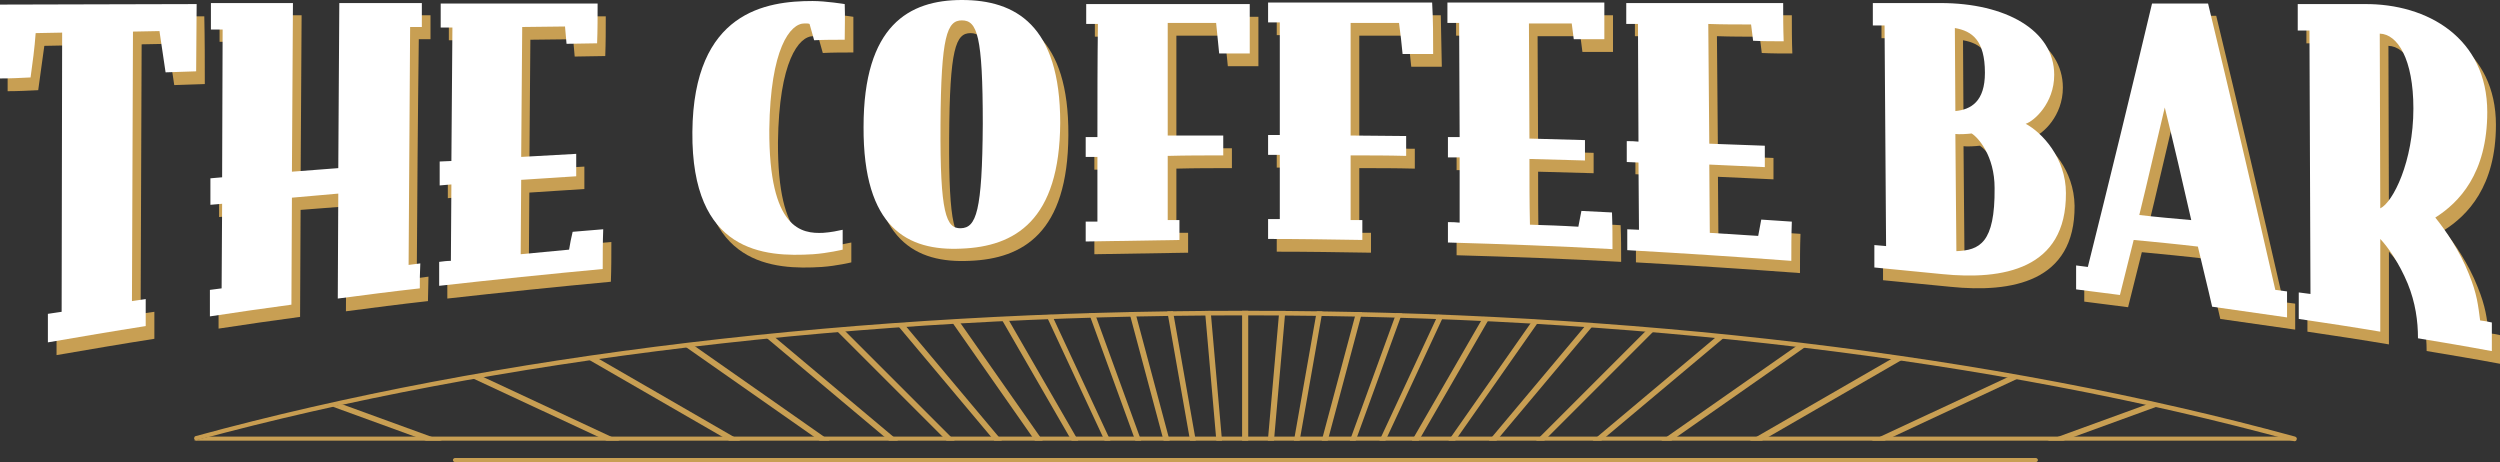 <svg xml:space="preserve" style="enable-background:new 0 0 490.7 90.7;" viewBox="0 0 490.7 90.7" y="0px" x="0px" xmlns:xlink="http://www.w3.org/1999/xlink" xmlns="http://www.w3.org/2000/svg" id="Layer_1" version="1.1">
<rect x="0" y="0" width="490.7" height="90.7" fill="#333333" stroke="none"/>
<style type="text/css">
	.st0{fill:#C89F53;}
	.st1{fill:#FFFFFF;}
	.st2{clip-path:url(#SVGID_00000142154316549935649450000015442380227648598197_);}
	.st3{fill:#C89D51;}
</style>
<g>
	<g>
		<g>
			<path d="M40.2,16.5c-2,0.1-4,0.1-6,0.2c-0.4-2.7-0.8-5.4-1.2-8.1c-1.7,0-3.5,0.1-5.2,0.1
				c-0.1,17.6-0.1,35.3-0.2,52.9c0.9-0.1,1.8-0.3,2.7-0.4c0,1.8,0,3.5,0,5.3c-6.4,1-12.8,2.1-19.2,3.2c0-1.9,0-3.7,0-5.6
				c0.9-0.1,1.8-0.3,2.7-0.4c0-18.3,0.1-36.5,0.1-54.8c-1.7,0-3.5,0.1-5.2,0.1c-0.4,2.9-0.8,5.8-1.2,8.7c-2,0.1-4,0.2-6,0.2V3.3
				c12.9,0,25.7-0.1,38.6-0.1C40.2,7.7,40.2,12.1,40.2,16.5" class="st0"></path>
		</g>
		<g>
			<path d="M84,59.1c-5.4,0.6-10.8,1.3-16.1,2c0-6.9,0.1-13.7,0.1-20.6C65,40.7,62,41,59,41.2c0,7-0.1,14-0.1,21
				c-5.3,0.7-10.7,1.5-16,2.3c0-1.7,0-3.4,0-5.2c0.8-0.1,1.5-0.2,2.3-0.3c0-5.5,0.1-11.1,0.1-16.6c-0.8,0.1-1.5,0.1-2.3,0.2
				c0-1.7,0-3.4,0-5.2c0.8-0.1,1.5-0.1,2.3-0.2c0-9.7,0.1-19.3,0.1-29c-0.8,0-1.5,0-2.3,0c0-1.7,0-3.4,0-5.2c5.4,0,10.7,0,16.1,0
				c-0.1,11-0.1,22-0.2,33.1c3-0.2,6.1-0.5,9.1-0.7c0.1-10.8,0.1-21.6,0.2-32.4c5.4,0,10.8,0,16.2,0c0,1.6,0,3.1,0,4.7
				c-0.8,0-1.5,0-2.3,0C82,23.5,81.9,39,81.8,54.6c0.8-0.1,1.5-0.2,2.3-0.3C84.1,55.9,84,57.5,84,59.1" class="st0"></path>
		</g>
		<g>
			<path d="M119.9,55.3c-10.7,1-21.4,2.1-32.1,3.3c0-1.6,0-3.1,0-4.7c0.8-0.1,1.5-0.2,2.3-0.2c0-5,0.1-10,0.1-15
				c-0.8,0.1-1.5,0.1-2.3,0.2c0-1.6,0-3.1,0-4.7c0.8,0,1.5-0.1,2.3-0.1c0.1-8.7,0.1-17.5,0.2-26.2c-0.8,0-1.5,0-2.3,0
				c0-1.6,0-3.1,0-4.7c10.3,0,20.5,0,30.8,0c0,2.6,0,5.2-0.1,7.8c-2,0-4,0.1-6,0.1c-0.1-1.1-0.2-2.3-0.3-3.4c-2.8,0-5.6,0.1-8.4,0.1
				c-0.1,8.5-0.1,17-0.2,25.5c3.6-0.2,7.2-0.4,10.8-0.6c0,1.5,0,3,0,4.4c-3.6,0.2-7.2,0.5-10.8,0.7c0,4.9-0.1,9.7-0.1,14.6
				c3.2-0.3,6.3-0.6,9.5-0.9c0.2-1.2,0.4-2.3,0.7-3.5c2-0.2,4-0.3,6-0.5C120,50.1,120,52.7,119.9,55.3" class="st0"></path>
		</g>
		<g>
			<path d="M167.5,10.3c-2,0-4,0-6,0.1c-0.3-1.1-0.6-2.1-0.9-3.2c-0.2-0.1-0.6-0.1-1-0.1c-2.8,0-6.7,4.9-6.9,20.8
				c-0.1,19.7,6.4,20.5,10.6,20.3c1.5-0.1,2.9-0.4,3.8-0.6c0,1.3,0,2.6,0,3.9c0,0-2.9,0.7-5.8,0.9c-9.6,0.6-23.9-0.3-23.7-24
				c0.2-23.7,14.6-25.7,23.6-25.7c2.6,0,6.3,0.6,6.3,0.6C167.5,5.7,167.5,8,167.5,10.3" class="st0"></path>
		</g>
		<g>
			<path d="M194.5,26.8c0.1-17.3-1.1-20.3-4-20.3c-2.9,0-4.1,3-4.2,20.5c-0.1,17.4,1.1,20.4,4,20.3
				C193.3,47.1,194.5,44.1,194.5,26.8 M209.7,26.5c-0.1,19.2-8.9,24.3-19.4,24.7c-10.5,0.5-19.3-4-19.2-23.9
				c0.1-19.9,9-24.9,19.4-24.9C201,2.5,209.8,7.3,209.7,26.5" class="st0"></path>
		</g>
		<g>
			<path d="M247,13c-2,0-4,0-6,0c-0.2-2-0.4-4-0.6-6c-3.2,0-6.3,0-9.5,0c0,7.4,0,14.7,0,22.1c3.6,0,7.2,0,10.9,0
				c0,1.3,0,2.6,0,3.9c-3.6,0-7.2,0-10.9,0.1c0,4.2,0,8.4,0,12.6c0.8,0,1.5,0,2.3,0c0,1.3,0,2.6,0,3.9c-6.1,0.1-12.3,0.2-18.4,0.3
				c0-1.3,0-2.6,0-3.9c0.8,0,1.5,0,2.3,0c0-4.2,0-8.5,0-12.7c-0.8,0-1.5,0-2.3,0c0-1.3,0-2.6,0-3.9c0.8,0,1.5,0,2.3,0
				c0-7.4,0-14.8,0.1-22.2c-0.8,0-1.5,0-2.3,0c0-1.3,0-2.6,0-3.9c10.7,0,21.4,0,32.1,0C247,6.4,247,9.7,247,13" class="st0"></path>
		</g>
		<g>
			<path d="M283,13.1c-2,0-4,0-6,0c-0.2-2-0.4-4-0.7-6.1c-3.2,0-6.3,0-9.5,0c0,7.4,0,14.8,0,22.1
				c3.6,0,7.2,0.1,10.9,0.1c0,1.3,0,2.6,0,3.9c-3.6-0.1-7.2-0.1-10.9-0.1c0,4.2,0,8.4,0,12.7c0.8,0,1.5,0,2.3,0c0,1.3,0,2.6,0,3.9
				c-6.1-0.1-12.3-0.2-18.5-0.2c0-1.3,0-2.6,0-3.9c0.8,0,1.5,0,2.3,0c0-4.2,0-8.4,0-12.6c-0.8,0-1.5,0-2.3,0c0-1.3,0-2.6,0-3.9
				c0.8,0,1.5,0,2.3,0c0-7.4,0-14.7,0-22.1c-0.8,0-1.5,0-2.3,0c0-1.3,0-2.6,0-3.9c10.7,0,21.4,0,32.2,0
				C282.9,6.4,282.9,9.7,283,13.1" class="st0"></path>
		</g>
		<g>
			<path d="M318.2,51.4c-10.8-0.6-21.5-1-32.3-1.3c0-1.3,0-2.6,0-4c0.8,0,1.5,0,2.3,0.1c0-4.3,0-8.5,0-12.8
				c-0.8,0-1.5,0-2.3,0c0-1.3,0-2.6,0-4c0.8,0,1.5,0,2.3,0c0-7.5-0.1-14.9-0.1-22.4c-0.8,0-1.5,0-2.3,0c0-1.3,0-2.6,0-4
				c10.3,0,20.5,0,30.8,0c0,2.4,0,4.8,0,7.2c-2,0-4,0-6,0c-0.1-1-0.3-2.1-0.4-3.1c-2.8,0-5.6,0-8.4,0c0,7.5,0.1,15.1,0.1,22.6
				c3.6,0.1,7.2,0.2,10.9,0.3c0,1.3,0,2.7,0,4c-3.6-0.1-7.2-0.2-10.9-0.3c0,4.3,0,8.6,0.1,12.9c3.2,0.1,6.3,0.2,9.5,0.4
				c0.2-1,0.4-2.1,0.6-3.1c2,0.1,4,0.2,6,0.3C318.2,46.6,318.2,49,318.2,51.4" class="st0"></path>
		</g>
		<g>
			<path d="M353.3,53.6c-10.7-0.8-21.5-1.5-32.2-2.1c0-1.4,0-2.7,0-4.1c0.8,0,1.5,0.1,2.3,0.1c0-4.4-0.1-8.8-0.1-13.2
				c-0.8,0-1.5-0.1-2.3-0.1c0-1.4,0-2.7,0-4.1c0.8,0,1.5,0,2.3,0.1c0-7.7-0.1-15.4-0.1-23.1c-0.8,0-1.5,0-2.3,0c0-1.4,0-2.7,0-4.1
				c10.3,0,20.5,0,30.8,0c0,2.5,0,5,0.1,7.5c-2,0-4,0-6-0.1c-0.1-1.1-0.3-2.2-0.4-3.2c-2.8,0-5.6,0-8.4-0.1
				c0.1,7.8,0.1,15.7,0.2,23.5c3.6,0.1,7.2,0.3,10.9,0.4c0,1.4,0,2.8,0,4.2c-3.6-0.2-7.2-0.3-10.9-0.5c0,4.5,0.1,9,0.1,13.4
				c3.2,0.2,6.3,0.4,9.5,0.6c0.2-1.1,0.4-2.1,0.6-3.2c2,0.1,4,0.3,6,0.4C353.3,48.6,353.3,51.1,353.3,53.6" class="st0"></path>
		</g>
		<g>
			<path d="M393.1,39.3c0-6.3-3.2-9.9-4.5-10.7c-0.8,0.1-2.5,0.2-3.2,0.1c0.1,7.7,0.1,15.4,0.2,23
				C390.2,51.6,393.2,50.3,393.1,39.3 M391.2,16.7c0-6.4-2.5-8.2-5.9-8.8c0,5.4,0.1,10.9,0.1,16.3C388.6,24,391.3,22.3,391.2,16.7
				 M407.2,40.4c0.1,15-12.4,17.1-24.3,15.9c-4.4-0.4-8.9-0.9-13.3-1.3c0-1.5,0-2.9,0-4.4c0.8,0.1,1.5,0.1,2.3,0.2
				c-0.1-14.4-0.2-28.9-0.3-43.3c-0.8,0-1.5,0-2.3,0c0-1.5,0-2.9,0-4.4c4.4,0,8.9,0,13.3,0c12.7,0,22.3,5.3,22.3,14.1
				c0,5.6-4,9.1-5.6,9.6C402.5,28.5,407.1,33.4,407.2,40.4" class="st0"></path>
		</g>
		<g>
			<path d="M431.8,45.7c-1.7-7.5-3.4-14.8-5.2-22.1c-1.7,7.1-3.3,14.2-5,21.1C425,45,428.4,45.3,431.8,45.7 M450.5,64.7
				c-4.9-0.7-9.8-1.4-14.7-2.1c-0.9-4-1.9-7.9-2.8-11.8c-4.2-0.5-8.4-0.9-12.6-1.3c-0.9,3.6-1.8,7.2-2.7,10.8
				c-2.9-0.4-5.7-0.7-8.6-1.1c0-1.6,0-3.1,0-4.7c0.8,0.1,1.5,0.2,2.3,0.3c4.2-16.8,8.4-34,12.6-51.7c3.7,0,7.3,0,11,0
				c4.4,18.2,8.8,36.9,13.2,56.2c0.8,0.1,1.5,0.2,2.3,0.3C450.5,61.3,450.5,63,450.5,64.7" class="st0"></path>
		</g>
		<g>
			<path d="M475.4,23.7c0-9.7-3.1-14.6-6.6-14.7c0,11.4,0.1,22.9,0.1,34.3C471.4,42.2,475.4,34.2,475.4,23.7
				 M490.7,71.4c-4.8-0.9-9.6-1.7-14.4-2.5c0-3.4-0.5-7-2-10.7c-1.7-4.1-3.9-7.2-5.4-8.8c0,6.1,0,12.2,0,18.2
				c-5.3-0.9-10.6-1.7-16-2.5c0-1.7,0-3.5,0-5.2c0.8,0.1,1.5,0.2,2.3,0.3C455.1,43,455,25.7,455,8.5c-0.8,0-1.5,0-2.3,0
				c0-1.7,0-3.5,0-5.2c4.4,0,8.8,0,13.1,0c12.4-0.1,24.1,6.7,24.1,21.2c0,12.1-5.6,17.8-10.2,20.7c2,2.5,4.8,6.5,6.6,11.1
				c1.6,3.9,1.8,6.1,2.2,9.1c0.8,0.1,1.5,0.2,2.3,0.4V71.4z" class="st0"></path>
		</g>
		<g>
			<path d="M38.5,14c-2,0.1-4,0.1-6,0.2c-0.4-2.7-0.8-5.4-1.2-8.1c-1.7,0-3.5,0.1-5.2,0.1c-0.1,17.6-0.1,35.3-0.2,52.9
				c0.9-0.1,1.8-0.3,2.7-0.4c0,1.8,0,3.5,0,5.3c-6.4,1-12.8,2.1-19.2,3.2c0-1.9,0-3.7,0-5.6c0.9-0.1,1.8-0.3,2.7-0.4
				c0-18.3,0.1-36.5,0.1-54.8c-1.7,0-3.5,0.1-5.2,0.1C6.8,9.4,6.4,12.3,6,15.2c-2,0.1-4,0.2-6,0.2V0.9c12.9,0,25.7-0.1,38.6-0.1
				C38.6,5.2,38.5,9.6,38.5,14" class="st1"></path>
		</g>
		<g>
			<path d="M82.4,56.6c-5.4,0.6-10.8,1.3-16.1,2c0-6.9,0.1-13.7,0.1-20.6c-3,0.3-6.1,0.5-9.1,0.8c0,7-0.1,14-0.1,21
				c-5.3,0.7-10.7,1.5-16,2.3c0-1.7,0-3.4,0-5.2c0.8-0.1,1.5-0.2,2.3-0.3c0-5.5,0.1-11.1,0.1-16.6c-0.8,0.1-1.5,0.1-2.3,0.2
				c0-1.7,0-3.4,0-5.2c0.8-0.1,1.5-0.1,2.3-0.2c0-9.7,0.1-19.3,0.1-29c-0.8,0-1.5,0-2.3,0c0-1.7,0-3.4,0-5.2c5.4,0,10.7,0,16.1,0
				c-0.1,11-0.1,22-0.2,33.1c3-0.2,6.1-0.5,9.1-0.7c0.1-10.8,0.1-21.6,0.2-32.4c5.4,0,10.8,0,16.2,0c0,1.6,0,3.1,0,4.7
				c-0.8,0-1.5,0-2.3,0c-0.1,15.6-0.2,31.1-0.3,46.7c0.8-0.1,1.5-0.2,2.3-0.3C82.4,53.5,82.4,55,82.4,56.6" class="st1"></path>
		</g>
		<g>
			<path d="M118.3,52.8c-10.7,1-21.4,2.1-32.1,3.3c0-1.6,0-3.1,0-4.7c0.8-0.1,1.5-0.2,2.3-0.2c0-5,0.1-10,0.1-15
				c-0.8,0.1-1.5,0.1-2.3,0.2c0-1.6,0-3.1,0-4.7c0.8,0,1.5-0.1,2.3-0.1c0.1-8.7,0.1-17.5,0.2-26.2c-0.8,0-1.5,0-2.3,0
				c0-1.6,0-3.1,0-4.7c10.3,0,20.5,0,30.8,0c0,2.6,0,5.2-0.1,7.8c-2,0-4,0.1-6,0.1c-0.1-1.1-0.2-2.3-0.3-3.4c-2.8,0-5.6,0.1-8.4,0.1
				c-0.1,8.5-0.1,17-0.2,25.5c3.6-0.2,7.2-0.4,10.8-0.6c0,1.5,0,3,0,4.4c-3.6,0.2-7.2,0.5-10.8,0.7c0,4.9-0.1,9.7-0.1,14.6
				c3.2-0.3,6.3-0.6,9.5-0.9c0.2-1.2,0.4-2.3,0.7-3.5c2-0.2,4-0.3,6-0.5C118.3,47.6,118.3,50.2,118.3,52.8" class="st1"></path>
		</g>
		<g>
			<path d="M165.8,7.8c-2,0-4,0-6,0.1c-0.3-1.1-0.6-2.1-0.9-3.2c-0.2-0.1-0.6-0.1-1-0.1c-2.8,0-6.7,4.9-6.9,20.8
				c-0.1,19.7,6.4,20.5,10.6,20.3c1.5-0.1,2.9-0.4,3.8-0.6c0,1.3,0,2.6,0,3.9c0,0-2.9,0.7-5.8,0.9c-9.6,0.6-23.9-0.3-23.7-24
				c0.2-23.7,14.6-25.7,23.6-25.7c2.6,0,6.3,0.6,6.3,0.6C165.9,3.2,165.8,5.5,165.8,7.8" class="st1"></path>
		</g>
		<g>
			<path d="M192.9,24.3C192.9,7,191.8,4,188.8,4c-2.9,0-4.1,3-4.2,20.5c-0.1,17.4,1.1,20.4,4,20.3
				C191.6,44.7,192.8,41.6,192.9,24.3 M208.1,24.1c-0.1,19.2-8.9,24.3-19.4,24.7c-10.5,0.5-19.3-4-19.2-23.9
				C169.5,5,178.4,0,188.8,0C199.3,0,208.1,4.9,208.1,24.1" class="st1"></path>
		</g>
		<g>
			<path d="M245.3,10.5c-2,0-4,0-6,0c-0.2-2-0.4-4-0.6-6c-3.2,0-6.3,0-9.5,0c0,7.4,0,14.7,0,22.1c3.6,0,7.2,0,10.9,0
				c0,1.3,0,2.6,0,3.9c-3.6,0-7.2,0-10.9,0.1c0,4.2,0,8.4,0,12.6c0.8,0,1.5,0,2.3,0c0,1.3,0,2.6,0,3.9c-6.1,0.1-12.3,0.2-18.4,0.3
				c0-1.3,0-2.6,0-3.9c0.8,0,1.5,0,2.3,0c0-4.2,0-8.5,0-12.7c-0.8,0-1.5,0-2.3,0c0-1.3,0-2.6,0-3.9c0.8,0,1.5,0,2.3,0
				c0-7.4,0-14.8,0.1-22.2c-0.8,0-1.5,0-2.3,0c0-1.3,0-2.6,0-3.9c10.7,0,21.4,0,32.1,0C245.3,3.9,245.3,7.2,245.3,10.5" class="st1"></path>
		</g>
		<g>
			<path d="M281.3,10.6c-2,0-4,0-6,0c-0.2-2-0.4-4-0.7-6.1c-3.2,0-6.3,0-9.5,0c0,7.4,0,14.8,0,22.1
				c3.6,0,7.2,0.1,10.9,0.1c0,1.3,0,2.6,0,3.9c-3.6-0.1-7.2-0.1-10.9-0.1c0,4.2,0,8.4,0,12.7c0.8,0,1.5,0,2.3,0c0,1.3,0,2.6,0,3.9
				c-6.1-0.1-12.3-0.2-18.5-0.2c0-1.3,0-2.6,0-3.9c0.8,0,1.5,0,2.3,0c0-4.2,0-8.4,0-12.6c-0.8,0-1.5,0-2.3,0c0-1.3,0-2.6,0-3.9
				c0.8,0,1.5,0,2.3,0c0-7.4,0-14.7,0-22.1c-0.8,0-1.5,0-2.3,0c0-1.3,0-2.6,0-3.9c10.7,0,21.4,0,32.2,0
				C281.3,3.9,281.3,7.3,281.3,10.6" class="st1"></path>
		</g>
		<g>
			<path d="M316.5,48.9c-10.8-0.6-21.5-1-32.3-1.3c0-1.3,0-2.6,0-4c0.8,0,1.5,0,2.3,0.1c0-4.3,0-8.5,0-12.8
				c-0.8,0-1.5,0-2.3,0c0-1.3,0-2.6,0-4c0.8,0,1.5,0,2.3,0c0-7.5-0.1-14.9-0.1-22.4c-0.8,0-1.5,0-2.3,0c0-1.3,0-2.6,0-4
				c10.3,0,20.5,0,30.8,0c0,2.4,0,4.8,0,7.2c-2,0-4,0-6,0c-0.1-1-0.3-2.1-0.4-3.1c-2.8,0-5.6,0-8.4,0c0,7.5,0.1,15.1,0.1,22.6
				c3.6,0.1,7.2,0.2,10.9,0.3c0,1.3,0,2.7,0,4c-3.6-0.1-7.2-0.2-10.9-0.3c0,4.3,0,8.6,0.1,12.9c3.2,0.1,6.3,0.2,9.5,0.4
				c0.2-1,0.4-2.1,0.6-3.1c2,0.1,4,0.2,6,0.3C316.5,44.1,316.5,46.5,316.5,48.9" class="st1"></path>
		</g>
		<g>
			<path d="M351.6,51.2c-10.7-0.8-21.5-1.5-32.2-2.1c0-1.4,0-2.7,0-4.1c0.8,0,1.5,0.1,2.3,0.1c0-4.4-0.1-8.8-0.1-13.2
				c-0.8,0-1.5-0.1-2.3-0.1c0-1.4,0-2.7,0-4.1c0.8,0,1.5,0,2.3,0.1c0-7.7-0.1-15.4-0.1-23.1c-0.8,0-1.5,0-2.3,0c0-1.4,0-2.7,0-4.1
				c10.3,0,20.5,0,30.8,0c0,2.5,0,5,0.1,7.5c-2,0-4,0-6-0.1c-0.1-1.1-0.3-2.2-0.4-3.2c-2.8,0-5.6,0-8.4-0.1
				c0.1,7.8,0.1,15.7,0.2,23.5c3.6,0.1,7.2,0.3,10.9,0.4c0,1.4,0,2.8,0,4.2c-3.6-0.2-7.2-0.3-10.9-0.5c0,4.5,0.1,9,0.1,13.4
				c3.2,0.2,6.3,0.4,9.5,0.6c0.2-1.1,0.4-2.1,0.6-3.2c2,0.1,4,0.3,6,0.4C351.6,46.2,351.6,48.7,351.6,51.2" class="st1"></path>
		</g>
		<g>
			<path d="M391.5,36.9c0-6.3-3.2-9.9-4.5-10.7c-0.8,0.1-2.5,0.2-3.2,0.1c0.1,7.7,0.1,15.4,0.2,23
				C388.5,49.1,391.6,47.8,391.5,36.9 M389.6,14.3c0-6.4-2.5-8.2-5.9-8.8c0,5.4,0.1,10.9,0.1,16.3C386.9,21.5,389.6,19.9,389.6,14.3
				 M405.5,37.9c0.1,15-12.4,17.1-24.3,15.9c-4.4-0.4-8.9-0.9-13.3-1.3c0-1.5,0-2.9,0-4.4c0.8,0.1,1.5,0.1,2.3,0.2
				c-0.1-14.4-0.2-28.9-0.3-43.3c-0.8,0-1.5,0-2.3,0c0-1.5,0-2.9,0-4.4c4.4,0,8.9,0,13.3,0c12.7,0,22.3,5.3,22.3,14.1
				c0,5.6-4,9.1-5.6,9.6C400.8,26,405.5,31,405.5,37.9" class="st1"></path>
		</g>
		<g>
			<path d="M430.1,43.2c-1.7-7.5-3.4-14.8-5.2-22.1c-1.7,7.1-3.3,14.2-5,21.1C423.3,42.6,426.7,42.9,430.1,43.2
				 M448.9,62.3c-4.9-0.7-9.8-1.4-14.7-2.1c-0.9-4-1.9-7.9-2.8-11.8c-4.2-0.5-8.4-0.9-12.6-1.3c-0.9,3.6-1.8,7.2-2.7,10.8
				c-2.9-0.4-5.7-0.7-8.6-1.1c0-1.6,0-3.1,0-4.7c0.8,0.1,1.5,0.2,2.3,0.3c4.2-16.8,8.4-34,12.6-51.7c3.7,0,7.3,0,11,0
				c4.4,18.2,8.8,36.9,13.2,56.2c0.8,0.1,1.5,0.2,2.3,0.3C448.9,58.8,448.9,60.5,448.9,62.3" class="st1"></path>
		</g>
		<g>
			<path d="M473.7,21.3c0-9.7-3.1-14.6-6.6-14.7c0,11.4,0.1,22.9,0.1,34.3C469.7,39.7,473.7,31.7,473.7,21.3 M489,68.9
				c-4.8-0.9-9.6-1.7-14.4-2.5c0-3.4-0.5-7-2-10.7c-1.7-4.1-3.9-7.2-5.4-8.8c0,6.1,0,12.2,0,18.2c-5.3-0.9-10.6-1.7-16-2.5
				c0-1.7,0-3.5,0-5.2c0.8,0.1,1.5,0.2,2.3,0.3c-0.1-17.2-0.1-34.5-0.2-51.7c-0.8,0-1.5,0-2.3,0c0-1.7,0-3.5,0-5.2
				c4.4,0,8.8,0,13.1,0c12.4-0.1,24.1,6.7,24.1,21.2c0,12.1-5.6,17.8-10.2,20.7c2,2.5,4.8,6.5,6.6,11.1c1.6,3.9,1.8,6.1,2.2,9.1
				c0.8,0.1,1.5,0.2,2.3,0.4V68.9z" class="st1"></path>
		</g>
	</g>
	<g>
		<defs>
			<path d="M38,86.5h412.8C391.3,70.4,320.5,61,244.4,61S97.5,70.4,38,86.5" id="SVGID_1_"></path>
		</defs>
		<clipPath id="SVGID_00000170236289946437633030000000812171942124926592_">
			<use style="overflow:visible;" xlink:href="#SVGID_1_"></use>
		</clipPath>
		<g style="clip-path:url(#SVGID_00000170236289946437633030000000812171942124926592_);">
			<path d="M248.2,101.3C248.2,101.3,248.2,101.3,248.2,101.3c-0.4,0-0.6-0.3-0.6-0.6L266.6-115c0-0.3,0.3-0.5,0.6-0.5
				c0.3,0,0.5,0.3,0.5,0.6l-18.9,215.7C248.8,101.1,248.5,101.3,248.2,101.3" class="st0"></path>
		</g>
		<g style="clip-path:url(#SVGID_00000170236289946437633030000000812171942124926592_);">
			<path d="M252,101.8C252,101.8,252,101.8,252,101.8c-0.4-0.1-0.6-0.4-0.6-0.7l37.6-213.3c0.1-0.3,0.3-0.5,0.6-0.5
				c0.3,0.1,0.5,0.3,0.5,0.6l-37.6,213.3C252.5,101.6,252.3,101.8,252,101.8" class="st0"></path>
		</g>
		<g style="clip-path:url(#SVGID_00000170236289946437633030000000812171942124926592_);">
			<path d="M255.8,102.6c0,0-0.1,0-0.1,0c-0.3-0.1-0.5-0.4-0.4-0.7l56-209.2c0.1-0.3,0.4-0.5,0.7-0.4
				c0.3,0.1,0.5,0.4,0.4,0.7l-56,209.2C256.2,102.5,256,102.6,255.8,102.6" class="st0"></path>
		</g>
		<g style="clip-path:url(#SVGID_00000170236289946437633030000000812171942124926592_);">
			<path d="M259.4,103.8c-0.1,0-0.1,0-0.2,0c-0.3-0.1-0.4-0.4-0.3-0.7l74.1-203.5c0.1-0.3,0.4-0.4,0.7-0.3
				c0.3,0.1,0.4,0.4,0.3,0.7l-74.1,203.5C259.9,103.6,259.6,103.8,259.4,103.8" class="st0"></path>
		</g>
		<g style="clip-path:url(#SVGID_00000170236289946437633030000000812171942124926592_);">
			<path d="M262.9,105.2c-0.1,0-0.2,0-0.2-0.1c-0.3-0.1-0.4-0.5-0.3-0.7l91.5-196.3c0.1-0.3,0.5-0.4,0.7-0.3
				c0.3,0.1,0.4,0.5,0.3,0.7l-91.5,196.3C263.3,105.1,263.1,105.2,262.9,105.2" class="st0"></path>
		</g>
		<g style="clip-path:url(#SVGID_00000170236289946437633030000000812171942124926592_);">
			<path d="M266.3,107c-0.1,0-0.2,0-0.3-0.1c-0.3-0.2-0.4-0.5-0.2-0.8L374.1-81.4c0.2-0.3,0.5-0.4,0.8-0.2
				c0.3,0.2,0.4,0.5,0.2,0.8L266.8,106.7C266.7,106.9,266.5,107,266.3,107" class="st0"></path>
		</g>
		<g style="clip-path:url(#SVGID_00000170236289946437633030000000812171942124926592_);">
			<path d="M269.5,109.1c-0.1,0-0.2,0-0.3-0.1c-0.3-0.2-0.3-0.5-0.1-0.8L393.3-69.2c0.2-0.3,0.5-0.3,0.8-0.1
				c0.3,0.2,0.3,0.5,0.1,0.8L270,108.8C269.9,109,269.7,109.1,269.5,109.1" class="st0"></path>
		</g>
		<g style="clip-path:url(#SVGID_00000170236289946437633030000000812171942124926592_);">
			<path d="M272.6,111.4c-0.1,0-0.3,0-0.4-0.1c-0.2-0.2-0.3-0.6-0.1-0.8L411.3-55.4c0.2-0.2,0.6-0.3,0.8-0.1
				c0.2,0.2,0.3,0.6,0.1,0.8L273,111.2C272.9,111.3,272.7,111.4,272.6,111.4" class="st0"></path>
		</g>
		<g style="clip-path:url(#SVGID_00000170236289946437633030000000812171942124926592_);">
			<path d="M275.4,114c-0.1,0-0.3-0.1-0.4-0.2c-0.2-0.2-0.2-0.6,0-0.8L428.1-40.1c0.2-0.2,0.6-0.2,0.8,0
				c0.2,0.2,0.2,0.6,0,0.8L275.8,113.8C275.7,113.9,275.5,114,275.4,114" class="st0"></path>
		</g>
		<g style="clip-path:url(#SVGID_00000170236289946437633030000000812171942124926592_);">
			<path d="M278,116.8c-0.2,0-0.3-0.1-0.4-0.2c-0.2-0.2-0.2-0.6,0.1-0.8L443.5-23.4c0.2-0.2,0.6-0.2,0.8,0.1
				c0.2,0.2,0.2,0.6-0.1,0.8L278.3,116.7C278.2,116.7,278.1,116.8,278,116.8" class="st0"></path>
		</g>
		<g style="clip-path:url(#SVGID_00000170236289946437633030000000812171942124926592_);">
			<path d="M280.3,119.8c-0.2,0-0.4-0.1-0.5-0.2c-0.2-0.3-0.1-0.6,0.1-0.8L457.4-5.4c0.3-0.2,0.6-0.1,0.8,0.1
				c0.2,0.3,0.1,0.6-0.1,0.8L280.6,119.7C280.5,119.8,280.4,119.8,280.3,119.8" class="st0"></path>
		</g>
		<g style="clip-path:url(#SVGID_00000170236289946437633030000000812171942124926592_);">
			<path d="M282.4,123c-0.2,0-0.4-0.1-0.5-0.3c-0.2-0.3-0.1-0.6,0.2-0.8L469.6,13.7c0.3-0.2,0.6-0.1,0.8,0.2
				c0.2,0.3,0.1,0.6-0.2,0.8L282.6,123C282.5,123,282.4,123,282.4,123" class="st0"></path>
		</g>
		<g style="clip-path:url(#SVGID_00000170236289946437633030000000812171942124926592_);">
			<path d="M284.1,126.4c-0.2,0-0.4-0.1-0.5-0.3c-0.1-0.3,0-0.6,0.3-0.7l196.3-91.5c0.3-0.1,0.6,0,0.7,0.3
				c0.1,0.3,0,0.6-0.3,0.7l-196.3,91.5C284.3,126.4,284.2,126.4,284.1,126.4" class="st0"></path>
		</g>
		<g style="clip-path:url(#SVGID_00000170236289946437633030000000812171942124926592_);">
			<path d="M285.6,130c-0.2,0-0.4-0.1-0.5-0.4c-0.1-0.3,0-0.6,0.3-0.7l203.5-74.1c0.3-0.1,0.6,0,0.7,0.3
				c0.1,0.3,0,0.6-0.3,0.7l-203.5,74.1C285.7,129.9,285.6,130,285.6,130" class="st0"></path>
		</g>
		<g style="clip-path:url(#SVGID_00000170236289946437633030000000812171942124926592_);">
			<path d="M286.7,133.6c-0.2,0-0.5-0.2-0.5-0.4c-0.1-0.3,0.1-0.6,0.4-0.7l209.2-56c0.3-0.1,0.6,0.1,0.7,0.4
				c0.1,0.3-0.1,0.6-0.4,0.7l-209.2,56C286.8,133.6,286.8,133.6,286.7,133.6" class="st0"></path>
		</g>
		<g style="clip-path:url(#SVGID_00000170236289946437633030000000812171942124926592_);">
			<path d="M202.1,133.6c0,0-0.1,0-0.1,0l-209.2-56c-0.3-0.1-0.5-0.4-0.4-0.7c0.1-0.3,0.4-0.5,0.7-0.4l209.2,56
				c0.3,0.1,0.5,0.4,0.4,0.7C202.6,133.4,202.4,133.6,202.1,133.6" class="st0"></path>
		</g>
		<g style="clip-path:url(#SVGID_00000170236289946437633030000000812171942124926592_);">
			<path d="M203.3,130c-0.1,0-0.1,0-0.2,0L-0.4,55.9c-0.3-0.1-0.4-0.4-0.3-0.7c0.1-0.3,0.4-0.4,0.7-0.3l203.5,74.1
				c0.3,0.1,0.4,0.4,0.3,0.7C203.7,129.8,203.5,130,203.3,130" class="st0"></path>
		</g>
		<g style="clip-path:url(#SVGID_00000170236289946437633030000000812171942124926592_);">
			<path d="M204.7,126.4c-0.1,0-0.2,0-0.2-0.1L8.3,34.9C8,34.7,7.9,34.4,8,34.1c0.1-0.3,0.5-0.4,0.7-0.3L205,125.4
				c0.3,0.1,0.4,0.5,0.3,0.7C205.2,126.3,205,126.4,204.7,126.4" class="st0"></path>
		</g>
		<g style="clip-path:url(#SVGID_00000170236289946437633030000000812171942124926592_);">
			<path d="M206.5,123c-0.1,0-0.2,0-0.3-0.1L18.7,14.7c-0.3-0.2-0.4-0.5-0.2-0.8s0.5-0.4,0.8-0.2L206.8,122
				c0.3,0.2,0.4,0.5,0.2,0.8C206.9,122.9,206.7,123,206.5,123" class="st0"></path>
		</g>
		<g style="clip-path:url(#SVGID_00000170236289946437633030000000812171942124926592_);">
			<path d="M208.6,119.8c-0.1,0-0.2,0-0.3-0.1L30.9-4.5c-0.3-0.2-0.3-0.5-0.1-0.8c0.2-0.3,0.5-0.3,0.8-0.1l177.4,124.2
				c0.3,0.2,0.3,0.5,0.1,0.8C208.9,119.7,208.7,119.8,208.6,119.8" class="st0"></path>
		</g>
		<g style="clip-path:url(#SVGID_00000170236289946437633030000000812171942124926592_);">
			<path d="M210.9,116.8c-0.1,0-0.3,0-0.4-0.1L44.6-22.5c-0.2-0.2-0.3-0.6-0.1-0.8c0.2-0.2,0.6-0.3,0.8-0.1l165.9,139.2
				c0.2,0.2,0.3,0.6,0.1,0.8C211.2,116.7,211,116.8,210.9,116.8" class="st0"></path>
		</g>
		<g style="clip-path:url(#SVGID_00000170236289946437633030000000812171942124926592_);">
			<path d="M213.5,114c-0.1,0-0.3-0.1-0.4-0.2L60-39.3c-0.2-0.2-0.2-0.6,0-0.8c0.2-0.2,0.6-0.2,0.8,0L213.9,113
				c0.2,0.2,0.2,0.6,0,0.8C213.8,113.9,213.6,114,213.5,114" class="st0"></path>
		</g>
		<g style="clip-path:url(#SVGID_00000170236289946437633030000000812171942124926592_);">
			<path d="M216.3,111.4c-0.2,0-0.3-0.1-0.4-0.2L76.7-54.7c-0.2-0.2-0.2-0.6,0.1-0.8c0.2-0.2,0.6-0.2,0.8,0.1
				l139.2,165.9c0.2,0.2,0.2,0.6-0.1,0.8C216.5,111.3,216.4,111.4,216.3,111.4" class="st0"></path>
		</g>
		<g style="clip-path:url(#SVGID_00000170236289946437633030000000812171942124926592_);">
			<path d="M219.3,109.1c-0.2,0-0.4-0.1-0.5-0.2L94.7-68.6c-0.2-0.3-0.1-0.6,0.1-0.8c0.3-0.2,0.6-0.1,0.8,0.1
				l124.2,177.4c0.2,0.3,0.1,0.6-0.1,0.8C219.5,109,219.4,109.1,219.3,109.1" class="st0"></path>
		</g>
		<g style="clip-path:url(#SVGID_00000170236289946437633030000000812171942124926592_);">
			<path d="M222.5,107c-0.2,0-0.4-0.1-0.5-0.3L113.8-80.8c-0.2-0.3-0.1-0.6,0.2-0.8c0.3-0.2,0.6-0.1,0.8,0.2L223,106.2
				c0.2,0.3,0.1,0.6-0.2,0.8C222.7,107,222.6,107,222.5,107" class="st0"></path>
		</g>
		<g style="clip-path:url(#SVGID_00000170236289946437633030000000812171942124926592_);">
			<path d="M225.9,105.2c-0.2,0-0.4-0.1-0.5-0.3L133.9-91.3c-0.1-0.3,0-0.6,0.3-0.7c0.3-0.1,0.6,0,0.7,0.3l91.5,196.3
				c0.1,0.3,0,0.6-0.3,0.7C226.1,105.2,226,105.2,225.9,105.2" class="st0"></path>
		</g>
		<g style="clip-path:url(#SVGID_00000170236289946437633030000000812171942124926592_);">
			<path d="M229.5,103.8c-0.2,0-0.4-0.1-0.5-0.4l-74.1-203.5c-0.1-0.3,0-0.6,0.3-0.7c0.3-0.1,0.6,0,0.7,0.3L230,103
				c0.1,0.3,0,0.6-0.3,0.7C229.6,103.8,229.5,103.8,229.5,103.8" class="st0"></path>
		</g>
		<g style="clip-path:url(#SVGID_00000170236289946437633030000000812171942124926592_);">
			<path d="M233.1,102.6c-0.2,0-0.5-0.2-0.5-0.4l-56-209.2c-0.1-0.3,0.1-0.6,0.4-0.7c0.3-0.1,0.6,0.1,0.7,0.4l56,209.2
				c0.1,0.3-0.1,0.6-0.4,0.7C233.2,102.6,233.1,102.6,233.1,102.6" class="st0"></path>
		</g>
		<g style="clip-path:url(#SVGID_00000170236289946437633030000000812171942124926592_);">
			<path d="M236.8,101.8c-0.3,0-0.5-0.2-0.6-0.5l-37.6-213.3c-0.1-0.3,0.1-0.6,0.5-0.6c0.3-0.1,0.6,0.1,0.6,0.5
				l37.6,213.3C237.4,101.5,237.2,101.7,236.8,101.8C236.9,101.8,236.9,101.8,236.8,101.8" class="st0"></path>
		</g>
		<g style="clip-path:url(#SVGID_00000170236289946437633030000000812171942124926592_);">
			<path d="M240.6,101.3c-0.3,0-0.5-0.2-0.6-0.5l-18.9-215.7c0-0.3,0.2-0.6,0.5-0.6c0.3,0,0.6,0.2,0.6,0.5l18.9,215.7
				C241.2,101,241,101.3,240.6,101.3C240.6,101.3,240.6,101.3,240.6,101.3" class="st0"></path>
		</g>
		<g style="clip-path:url(#SVGID_00000170236289946437633030000000812171942124926592_);">
			<path d="M244.4,101.1c-0.3,0-0.6-0.3-0.6-0.6V-116c0-0.3,0.3-0.6,0.6-0.6c0.3,0,0.6,0.3,0.6,0.6v216.5
				C245,100.9,244.7,101.1,244.4,101.1" class="st0"></path>
		</g>
		<g style="clip-path:url(#SVGID_00000170236289946437633030000000812171942124926592_);">
			<path d="M471.6,86.5H17.2c-0.2,0-0.4-0.2-0.4-0.4s0.2-0.4,0.4-0.4h454.4c0.2,0,0.4,0.2,0.4,0.4
				S471.8,86.5,471.6,86.5z" class="st0"></path>
		</g>
	</g>
	<g>
		<g>
			<path d="M450.4,86.6c0,0-0.1,0-0.1,0c-59.1-16.2-130.4-24.7-206.1-24.7c-75.5,0-146.5,8.5-205.6,24.5
				c-0.2,0.1-0.5-0.1-0.5-0.3s0.1-0.5,0.3-0.5C97.4,69.5,168.6,61,244.1,61c75.8,0,147.2,8.5,206.4,24.7c0.2,0.1,0.4,0.3,0.3,0.5
				C450.8,86.4,450.6,86.6,450.4,86.6z" class="st3"></path>
		</g>
	</g>
	<g>
		<path d="M399.6,90.7H89.3c-0.2,0-0.4-0.2-0.4-0.4s0.2-0.4,0.4-0.4h310.3c0.2,0,0.4,0.2,0.4,0.4S399.8,90.7,399.6,90.7
			z" class="st0"></path>
	</g>
</g>
</svg>
